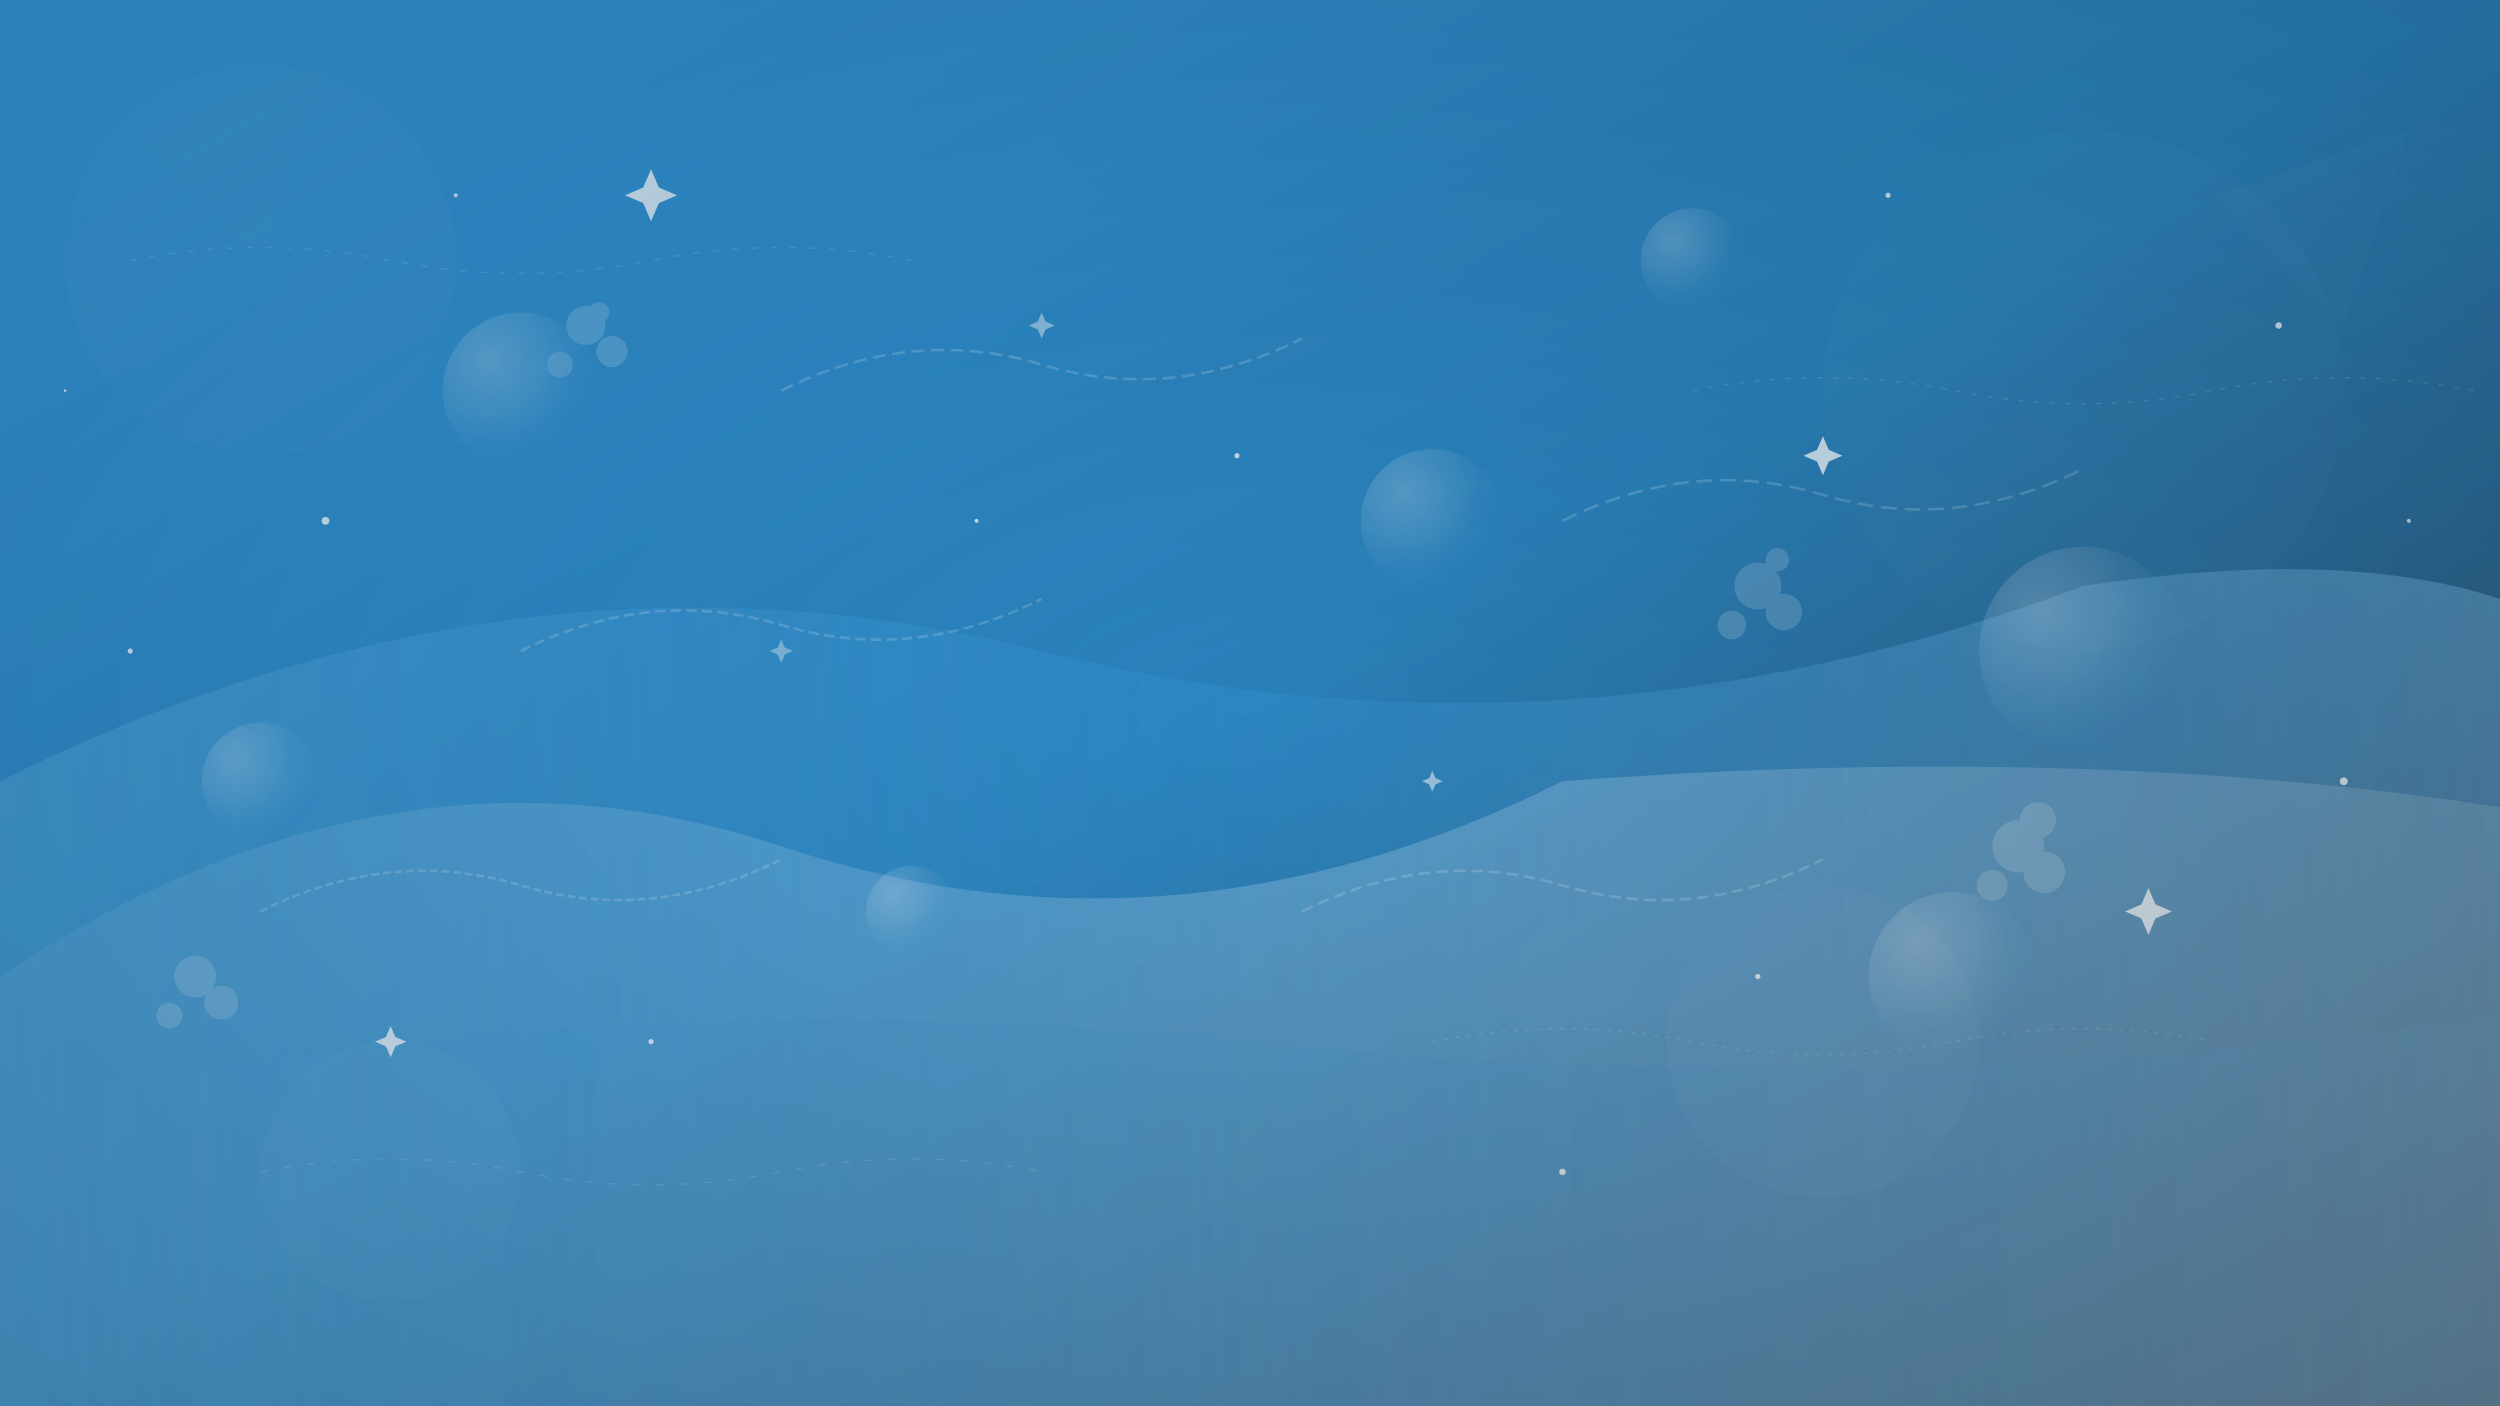 <svg xmlns="http://www.w3.org/2000/svg" viewBox="0 0 1920 1080" width="1920" height="1080">
    <defs>
        <linearGradient id="mainGradient" x1="0%" y1="0%" x2="100%" y2="100%">
            <stop offset="0%" style="stop-color:#3498db"/>
            <stop offset="50%" style="stop-color:#2980b9"/>
            <stop offset="100%" style="stop-color:#2c3e50"/>
        </linearGradient>
        
        <linearGradient id="waveGradient1" x1="0%" y1="0%" x2="100%" y2="0%">
            <stop offset="0%" style="stop-color:#5dade2" stop-opacity="0.6"/>
            <stop offset="50%" style="stop-color:#3498db" stop-opacity="0.4"/>
            <stop offset="100%" style="stop-color:#85c1e9" stop-opacity="0.6"/>
        </linearGradient>
        
        <linearGradient id="waveGradient2" x1="0%" y1="0%" x2="100%" y2="0%">
            <stop offset="0%" style="stop-color:#85c1e9" stop-opacity="0.3"/>
            <stop offset="50%" style="stop-color:#aed6f1" stop-opacity="0.5"/>
            <stop offset="100%" style="stop-color:#d6eaf8" stop-opacity="0.3"/>
        </linearGradient>
        
        <radialGradient id="bubbleGradient" cx="30%" cy="30%" r="70%">
            <stop offset="0%" style="stop-color:#ffffff" stop-opacity="0.8"/>
            <stop offset="50%" style="stop-color:#ebf3fd" stop-opacity="0.4"/>
            <stop offset="100%" style="stop-color:#3498db" stop-opacity="0.1"/>
        </radialGradient>
        
        <filter id="glow" x="-50%" y="-50%" width="200%" height="200%">
            <feGaussianBlur stdDeviation="4" result="coloredBlur"/>
            <feMerge> 
                <feMergeNode in="coloredBlur"/>
                <feMergeNode in="SourceGraphic"/>
            </feMerge>
        </filter>
        
        <filter id="blur" x="-50%" y="-50%" width="200%" height="200%">
            <feGaussianBlur stdDeviation="2"/>
        </filter>
    </defs>
    
    <!-- Base gradient background -->
    <rect width="100%" height="100%" fill="url(#mainGradient)"/>
    
    <!-- Abstract wave patterns -->
    <g opacity="0.7">
        <!-- Large flowing wave 1 -->
        <path d="M0,600 Q400,400 800,500 T1600,450 Q1800,420 1920,460 L1920,1080 L0,1080 Z" 
              fill="url(#waveGradient1)"/>
        
        <!-- Large flowing wave 2 -->
        <path d="M0,750 Q300,550 600,650 T1200,600 Q1600,570 1920,620 L1920,1080 L0,1080 Z" 
              fill="url(#waveGradient2)"/>
        
        <!-- Smaller accent wave -->
        <path d="M0,850 Q480,750 960,800 Q1440,850 1920,780 L1920,1080 L0,1080 Z" 
              fill="url(#waveGradient1)" opacity="0.3"/>
    </g>
    
    <!-- Abstract geometric shapes -->
    <g opacity="0.2">
        <!-- Large circles -->
        <circle cx="200" cy="200" r="150" fill="#ffffff" opacity="0.1"/>
        <circle cx="1600" cy="300" r="200" fill="#ffffff" opacity="0.08"/>
        <circle cx="1400" cy="800" r="120" fill="#ffffff" opacity="0.12"/>
        <circle cx="300" cy="900" r="100" fill="#ffffff" opacity="0.1"/>
        
        <!-- Triangular shapes -->
        <polygon points="100,100 250,50 200,200" fill="#ffffff" opacity="0.06"/>
        <polygon points="1700,150 1850,100 1800,250" fill="#ffffff" opacity="0.08"/>
        <polygon points="1500,950 1650,900 1600,1050" fill="#ffffff" opacity="0.05"/>
        
        <!-- Diamond shapes -->
        <path d="M800,100 L850,150 L800,200 L750,150 Z" fill="#ffffff" opacity="0.07"/>
        <path d="M1200,700 L1260,760 L1200,820 L1140,760 Z" fill="#ffffff" opacity="0.06"/>
    </g>
    
    <!-- Cleaning-themed abstract elements -->
    <g opacity="0.3">
        <!-- Abstract bubbles with glow -->
        <circle cx="400" cy="300" r="60" fill="url(#bubbleGradient)" filter="url(#glow)"/>
        <circle cx="1300" cy="200" r="40" fill="url(#bubbleGradient)" filter="url(#glow)"/>
        <circle cx="1600" cy="500" r="80" fill="url(#bubbleGradient)" filter="url(#glow)"/>
        <circle cx="200" cy="600" r="45" fill="url(#bubbleGradient)" filter="url(#glow)"/>
        <circle cx="1100" cy="400" r="55" fill="url(#bubbleGradient)" filter="url(#glow)"/>
        <circle cx="700" cy="700" r="35" fill="url(#bubbleGradient)" filter="url(#glow)"/>
        <circle cx="1500" cy="750" r="65" fill="url(#bubbleGradient)" filter="url(#glow)"/>
        
        <!-- Smaller bubble clusters -->
        <g opacity="0.6">
            <circle cx="450" cy="250" r="15" fill="#ffffff"/>
            <circle cx="470" cy="270" r="12" fill="#ffffff"/>
            <circle cx="430" cy="280" r="10" fill="#ffffff"/>
            <circle cx="460" cy="240" r="8" fill="#ffffff"/>
            
            <circle cx="1350" cy="450" r="18" fill="#ffffff"/>
            <circle cx="1370" cy="470" r="14" fill="#ffffff"/>
            <circle cx="1330" cy="480" r="11" fill="#ffffff"/>
            <circle cx="1365" cy="430" r="9" fill="#ffffff"/>
            
            <circle cx="150" cy="750" r="16" fill="#ffffff"/>
            <circle cx="170" cy="770" r="13" fill="#ffffff"/>
            <circle cx="130" cy="780" r="10" fill="#ffffff"/>
            
            <circle cx="1550" cy="650" r="20" fill="#ffffff"/>
            <circle cx="1570" cy="670" r="16" fill="#ffffff"/>
            <circle cx="1530" cy="680" r="12" fill="#ffffff"/>
            <circle cx="1565" cy="630" r="14" fill="#ffffff"/>
        </g>
    </g>
    
    <!-- Sparkle and shine effects -->
    <g fill="#ffffff" opacity="0.8">
        <!-- Large sparkles -->
        <g transform="translate(500,150)">
            <path d="M0,-20 L6,-6 L20,0 L6,6 L0,20 L-6,6 L-20,0 L-6,-6 Z"/>
        </g>
        <g transform="translate(1400,350)">
            <path d="M0,-15 L4.5,-4.5 L15,0 L4.5,4.5 L0,15 L-4.5,4.5 L-15,0 L-4.5,-4.5 Z"/>
        </g>
        <g transform="translate(300,800)">
            <path d="M0,-12 L3.6,-3.6 L12,0 L3.6,3.6 L0,12 L-3.6,3.6 L-12,0 L-3.6,-3.6 Z"/>
        </g>
        <g transform="translate(1650,700)">
            <path d="M0,-18 L5.4,-5.4 L18,0 L5.4,5.4 L0,18 L-5.4,5.4 L-18,0 L-5.4,-5.4 Z"/>
        </g>
        
        <!-- Medium sparkles -->
        <g transform="translate(800,250)" opacity="0.6">
            <path d="M0,-10 L3,-3 L10,0 L3,3 L0,10 L-3,3 L-10,0 L-3,-3 Z"/>
        </g>
        <g transform="translate(1100,600)" opacity="0.7">
            <path d="M0,-8 L2.4,-2.4 L8,0 L2.4,2.4 L0,8 L-2.4,2.4 L-8,0 L-2.4,-2.4 Z"/>
        </g>
        <g transform="translate(600,500)" opacity="0.5">
            <path d="M0,-9 L2.7,-2.7 L9,0 L2.7,2.7 L0,9 L-2.7,2.7 L-9,0 L-2.7,-2.7 Z"/>
        </g>
        
        <!-- Small sparkles -->
        <circle cx="250" cy="400" r="3"/>
        <circle cx="950" cy="350" r="2"/>
        <circle cx="1750" cy="250" r="2.5"/>
        <circle cx="100" cy="500" r="2"/>
        <circle cx="1800" cy="600" r="3"/>
        <circle cx="500" cy="800" r="2"/>
        <circle cx="1200" cy="900" r="2.5"/>
        <circle cx="350" cy="150" r="1.5"/>
        <circle cx="1450" cy="150" r="2"/>
        <circle cx="750" cy="400" r="1.5"/>
        <circle cx="1350" cy="750" r="2"/>
        <circle cx="50" cy="300" r="1"/>
        <circle cx="1850" cy="400" r="1.5"/>
    </g>
    
    <!-- Abstract cleaning motion lines -->
    <g stroke="#ffffff" stroke-width="2" fill="none" opacity="0.2">
        <path d="M600,300 Q700,250 800,280 Q900,310 1000,260" stroke-dasharray="10,5"/>
        <path d="M400,500 Q500,450 600,480 Q700,510 800,460" stroke-dasharray="8,4"/>
        <path d="M1200,400 Q1300,350 1400,380 Q1500,410 1600,360" stroke-dasharray="12,6"/>
        <path d="M200,700 Q300,650 400,680 Q500,710 600,660" stroke-dasharray="6,3"/>
        <path d="M1000,700 Q1100,650 1200,680 Q1300,710 1400,660" stroke-dasharray="9,4.5"/>
    </g>
    
    <!-- Flowing streams (representing cleanliness) -->
    <g fill="none" stroke="#ffffff" stroke-width="1" opacity="0.15">
        <path d="M100,200 Q200,180 300,200 Q400,220 500,200 Q600,180 700,200" stroke-dasharray="5,10"/>
        <path d="M1300,300 Q1400,280 1500,300 Q1600,320 1700,300 Q1800,280 1900,300" stroke-dasharray="4,8"/>
        <path d="M200,900 Q300,880 400,900 Q500,920 600,900 Q700,880 800,900" stroke-dasharray="6,12"/>
        <path d="M1100,800 Q1200,780 1300,800 Q1400,820 1500,800 Q1600,780 1700,800" stroke-dasharray="3,6"/>
    </g>
    
    <!-- Gradient overlay for depth -->
    <rect width="100%" height="100%" fill="url(#mainGradient)" opacity="0.1"/>
    
    <!-- Subtle vignette effect -->
    <defs>
        <radialGradient id="vignette" cx="50%" cy="50%" r="70%">
            <stop offset="0%" style="stop-color:#000000" stop-opacity="0"/>
            <stop offset="100%" style="stop-color:#000000" stop-opacity="0.15"/>
        </radialGradient>
    </defs>
    <rect width="100%" height="100%" fill="url(#vignette)"/>
</svg>
